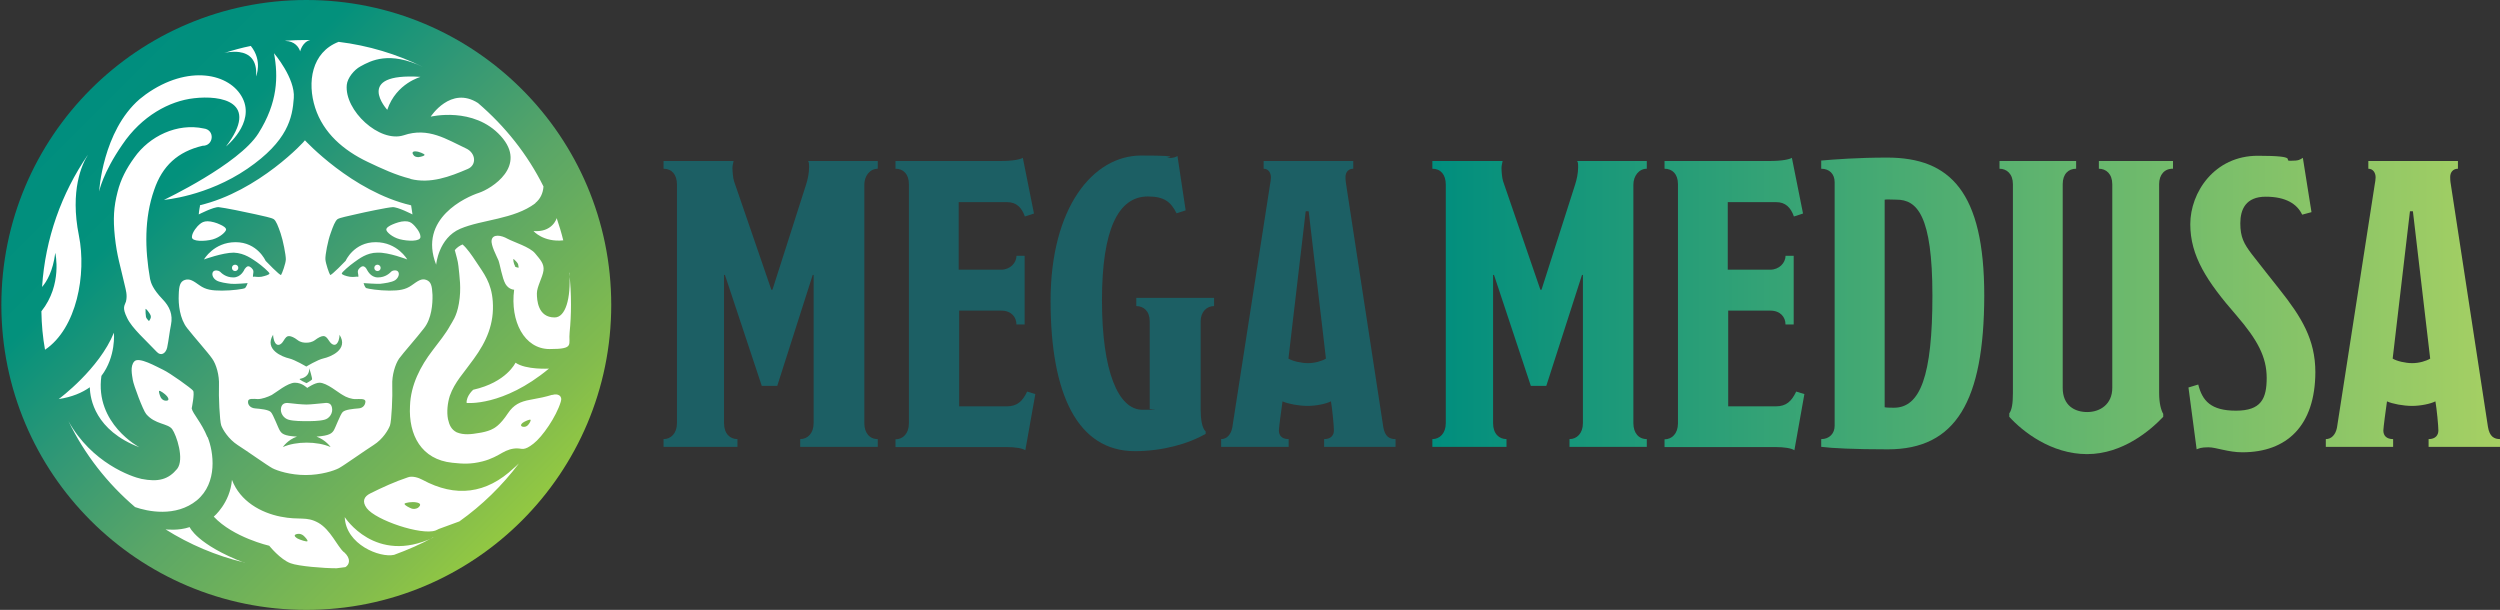 <?xml version="1.0" encoding="UTF-8"?>
<svg id="Layer_1" xmlns="http://www.w3.org/2000/svg" xmlns:xlink="http://www.w3.org/1999/xlink" version="1.1" viewBox="0 0 1099.4 268.2">
  <rect x="0" y="0" width="1099.4" height="268.2" fill="#333333" stroke="none"/>
  <!-- Generator: Adobe Illustrator 29.2.1, SVG Export Plug-In . SVG Version: 2.1.0 Build 116)  -->
  <defs>
    <style>
      .st0 {
        fill: url(#linear-gradient2);
      }

      .st1 {
        fill: url(#linear-gradient1);
      }

      .st2 {
        fill: url(#linear-gradient9);
      }

      .st3 {
        fill: url(#linear-gradient3);
      }

      .st4 {
        fill: url(#linear-gradient6);
      }

      .st5 {
        fill: url(#linear-gradient8);
      }

      .st6 {
        fill: url(#linear-gradient7);
      }

      .st7 {
        fill: url(#linear-gradient5);
      }

      .st8 {
        fill: url(#linear-gradient4);
      }

      .st9 {
        fill: url(#linear-gradient10);
      }

      .st10 {
        fill: url(#linear-gradient);
      }

      .st11 {
        fill: #fff;
      }
    </style>
    <linearGradient id="linear-gradient" x1="630" y1="133.7" x2="1099.3" y2="133.7" gradientTransform="translate(0 267.4) scale(1 -1)" gradientUnits="userSpaceOnUse">
      <stop offset="0" stop-color="#008e7e"/>
      <stop offset="1" stop-color="#a6d063"/>
    </linearGradient>
    <linearGradient id="linear-gradient1" x1="630" y1="133.6" x2="1099.3" y2="133.6" gradientTransform="translate(0 267.4) scale(1 -1)" gradientUnits="userSpaceOnUse">
      <stop offset="0" stop-color="#008e7e"/>
      <stop offset="1" stop-color="#a6d063"/>
    </linearGradient>
    <linearGradient id="linear-gradient2" x1="630" y1="133.9" x2="1099.3" y2="133.9" gradientTransform="translate(0 267.4) scale(1 -1)" gradientUnits="userSpaceOnUse">
      <stop offset="0" stop-color="#008e7e"/>
      <stop offset="1" stop-color="#a6d063"/>
    </linearGradient>
    <linearGradient id="linear-gradient3" x1="630" y1="132.1" x2="1099.3" y2="132.1" gradientTransform="translate(0 267.4) scale(1 -1)" gradientUnits="userSpaceOnUse">
      <stop offset="0" stop-color="#008e7e"/>
      <stop offset="1" stop-color="#a6d063"/>
    </linearGradient>
    <linearGradient id="linear-gradient4" x1="630" y1="133.6" x2="1099.3" y2="133.6" gradientTransform="translate(0 267.4) scale(1 -1)" gradientUnits="userSpaceOnUse">
      <stop offset="0" stop-color="#008e7e"/>
      <stop offset="1" stop-color="#a6d063"/>
    </linearGradient>
    <linearGradient id="linear-gradient5" x1="630" y1="133.7" x2="1099.3" y2="133.7" gradientTransform="translate(0 267.4) scale(1 -1)" gradientUnits="userSpaceOnUse">
      <stop offset="0" stop-color="#008e7e"/>
      <stop offset="1" stop-color="#a6d063"/>
    </linearGradient>
    <linearGradient id="linear-gradient6" x1="291.8" y1="133.7" x2="613.6" y2="133.7" gradientTransform="translate(0 267.4) scale(1 -1)" gradientUnits="userSpaceOnUse">
      <stop offset="0" stop-color="#1c5f64"/>
      <stop offset="1" stop-color="#1c5f64"/>
    </linearGradient>
    <linearGradient id="linear-gradient7" x1="291.8" y1="133.6" x2="613.6" y2="133.6" gradientTransform="translate(0 267.4) scale(1 -1)" gradientUnits="userSpaceOnUse">
      <stop offset="0" stop-color="#1c5f64"/>
      <stop offset="1" stop-color="#1c5f64"/>
    </linearGradient>
    <linearGradient id="linear-gradient8" x1="291.8" y1="133.9" x2="613.6" y2="133.9" gradientTransform="translate(0 267.4) scale(1 -1)" gradientUnits="userSpaceOnUse">
      <stop offset="0" stop-color="#1c5f64"/>
      <stop offset="1" stop-color="#1c5f64"/>
    </linearGradient>
    <linearGradient id="linear-gradient9" x1="291.8" y1="133.7" x2="613.6" y2="133.7" gradientTransform="translate(0 267.4) scale(1 -1)" gradientUnits="userSpaceOnUse">
      <stop offset="0" stop-color="#1c5f64"/>
      <stop offset="1" stop-color="#1c5f64"/>
    </linearGradient>
    <linearGradient id="linear-gradient10" x1="39.9" y1="228.1" x2="229.2" y2="38.8" gradientTransform="translate(0 267.4) scale(1 -1)" gradientUnits="userSpaceOnUse">
      <stop offset="0" stop-color="#008e7e"/>
      <stop offset=".2" stop-color="#03917c"/>
      <stop offset=".4" stop-color="#339875"/>
      <stop offset=".6" stop-color="#5aa667"/>
      <stop offset=".9" stop-color="#83bc4d"/>
      <stop offset="1" stop-color="#92c842"/>
    </linearGradient>
  </defs>
  <g>
    <g>
      <path class="st10" d="M690.2,196.5v-3.4c3.2,0,5.9-2.5,5.9-7v-65.2h-.4l-15.7,48.8h-6.8l-16.2-48.8h-.4v65.2c0,4.7,2.7,7,5.9,7v3.4h-32.6v-3.4c3.2,0,5.9-2.5,5.9-7v-104.9c0-4.5-2.3-7-5.9-7v-3.4h30.9c-.2,1.1-.5,2-.5,3.1s.2,4.3.7,5.8l16.4,47.7h.5l14.8-46.3c.7-2.2,1.3-4.9,1.3-7.6s-.2-1.8-.4-2.7h30.6v3.4c-3.4,0-5.9,3.1-5.9,7v104.9c0,4.3,2.3,7,5.9,7v3.4h-34Z"/>
      <path class="st1" d="M789.1,198c-1.3-.9-4.5-1.4-8.3-1.4h-48.8v-3.4c3.2,0,5.9-2.5,5.9-7v-105.2c0-4.5-2.5-6.8-5.9-6.8v-3.4h46.1c5.6,0,8.8-.7,9.9-1.4l4.9,24.5-4,1.3c-1.4-4-3.8-6.3-7.7-6.3h-21.4v29.7h18.7c3.8,0,6.7-2.9,6.7-6.1h3.6v30.2h-3.6c0-3.2-2.2-6.1-6.7-6.1h-18.5v42.1h20.9c4.7,0,7-2.3,9-6.5l3.6,1.1-4.4,24.7Z"/>
      <path class="st0" d="M830.2,197.6c-14.9,0-24.7-.5-29.3-1.1v-3.4c3.6,0,5.9-2.5,5.9-5.8v-107.2c0-3.6-2.3-5.9-5.9-5.9v-3.6c5.8-.5,16-1.3,29-1.3,27.7,0,42.7,15.1,42.7,60.7-.1,46.5-12.5,67.6-42.4,67.6ZM834,87.8c-2.5,0-4.1-.2-5.2,0v91.3c1.1.2,2.9.2,4.1.2,11.5,0,16.9-13.9,16.9-49.3s-6.8-42.2-15.8-42.2Z"/>
      <path class="st3" d="M949.5,81v91.8c0,4.7.9,7.7,1.8,9.2v1.3c-5.6,5.9-17.8,16.4-33.5,16.4s-28.3-9.9-34.2-16.4v-1.5c1.1-1.6,1.6-4.1,1.6-9v-91.8c0-4.5-2.7-6.8-5.9-6.8v-3.4h33.7v3.4c-3.4,0-5.9,2.3-5.9,6.8v89.6c0,7.7,5.2,10.6,10.8,10.6s11-3.4,11-10.6v-89.6c0-4.5-2.7-6.8-5.9-6.8v-3.4h32.6v3.4c-3.7-.1-6.1,2.6-6.1,6.8Z"/>
      <path class="st8" d="M986.1,198.9c-6.3,0-11.5-2.2-14.9-2.2s-4.1.5-5.2.9l-3.6-27.2,4.3-1.3c1.8,7.2,5.6,11.5,16.6,11.5s13.5-5.2,13.5-14.4-4-16.7-13.3-27.5c-13-14.9-20.3-26.1-20.3-40.1s10.6-30.1,29.7-30.1,10.6,2.2,14.4,2.2,4.1-.5,5.4-1.3l3.8,23.9-4.1,1.1c-2.2-4.7-7.2-7.9-16-7.9s-11.2,5.6-11.2,11.7,1.6,9,5,13.5c4.5,5.8,8.1,10.3,12.2,15.5,9.7,12.2,15.8,22.1,15.8,36.5-.1,23.5-12.5,35.2-32.1,35.2Z"/>
      <path class="st7" d="M1068,196.5v-3.4c3.1,0,4.3-1.8,4.3-3.8s-.7-9.4-1.3-12.8c-2.2,1.1-6.5,2-10.3,2s-8.6-.9-11-2c-.5,3.4-1.6,11.7-1.6,12.8,0,2.2,1.3,3.8,4.3,3.8v3.4h-29.6v-3.4c2.5,0,4.3-2,4.9-5l16.6-106.9c.2-1.1.4-2.2.4-3.2,0-2-1.1-3.8-3.2-3.8v-3.4h39.4v3.4c-2,0-3.4,1.4-3.4,3.6s.2,2.5.4,4.1l16.2,105.8c.7,4.3,2.7,5.4,5.4,5.4v3.4h-31.5ZM1061.1,92.9h-1.3l-7.6,64.8c1.8,1.1,5.6,2,8.6,2s6.1-.9,7.9-2l-7.6-64.8Z"/>
    </g>
    <g>
      <path class="st4" d="M351.9,196.5v-3.4c3.2,0,5.9-2.5,5.9-7v-65.2h-.4l-15.6,48.8h-6.8l-16.2-48.8h-.4v65.2c0,4.7,2.7,7,5.9,7v3.4h-32.5v-3.4c3.2,0,5.9-2.5,5.9-7v-104.9c0-4.5-2.3-7-5.9-7v-3.4h30.8c-.2,1.1-.5,2-.5,3.1s.2,4.3.7,5.8l16.4,47.7h.5l14.8-46.3c.7-2.2,1.3-4.9,1.3-7.6s-.2-1.8-.4-2.7h30.6v3.4c-3.4,0-5.9,3.1-5.9,7v104.9c0,4.3,2.3,7,5.9,7v3.4h-34.1Z"/>
      <path class="st6" d="M450.9,198c-1.3-.9-4.5-1.4-8.3-1.4h-48.8v-3.4c3.2,0,5.9-2.5,5.9-7v-105.2c0-4.5-2.5-6.8-5.9-6.8v-3.4h46.1c5.6,0,8.8-.7,9.9-1.4l4.9,24.5-4,1.3c-1.4-4-3.8-6.3-7.7-6.3h-21.4v29.7h18.7c3.8,0,6.7-2.9,6.7-6.1h3.6v30.2h-3.6c0-3.2-2.2-6.1-6.7-6.1h-18.5v42.1h20.9c4.7,0,7-2.3,9-6.5l3.6,1.1-4.4,24.7Z"/>
      <path class="st5" d="M528,141.3v38.9c0,3.6.5,8.1,2.2,9.5v1.1c-7.4,4.3-18.9,7.6-31.1,7.6-25.2,0-37.1-25-37.1-66.1s18.7-63.9,39.8-63.9,9.2,1.1,11.9,1.1,3.4-.5,4.1-.9l3.6,23.9-4,1.3c-2.5-5-5.4-7.4-12.6-7.4-13,0-20.2,14.4-20.2,45.7s7.2,48.1,17.8,48.1,2.5-.2,3.2-.4v-38.5c0-4.5-2.7-6.7-5.9-6.7v-3.6h34.2v3.6c-3.2,0-5.9,2.5-5.9,6.7Z"/>
      <path class="st2" d="M582.3,196.5v-3.4c3.1,0,4.3-1.8,4.3-3.8s-.7-9.4-1.3-12.8c-2.2,1.1-6.5,2-10.3,2s-8.6-.9-11-2c-.5,3.4-1.6,11.7-1.6,12.8,0,2.2,1.3,3.8,4.3,3.8v3.4h-29.7v-3.4c2.5,0,4.3-2,4.9-5l16.6-106.9c.2-1.1.4-2.2.4-3.2,0-2-1.1-3.8-3.2-3.8v-3.4h39.4v3.4c-2,0-3.4,1.4-3.4,3.6s.2,2.5.4,4.1l16.2,105.8c.7,4.3,2.7,5.4,5.4,5.4v3.4h-31.4ZM575.5,92.9h-1.3l-7.6,64.8c1.8,1.1,5.6,2,8.6,2s6.1-.9,7.9-2l-7.6-64.8Z"/>
    </g>
  </g>
  <g>
    <circle class="st9" cx="134.7" cy="134.1" r="134.1"/>
    <path class="st11" d="M88,90.3c-.5,2.4-.6,4-.6,4,0,0,6.6-3.4,8.8-3.2s12.6,2.3,16,3.1,7.2,1.5,8.2,2.2,1.9,3,3,6.2,2.3,9.5,2.3,11.4c0,1.8-1.7,6.4-2.1,6.9s-6.8-6.2-6.8-6.2c0,0-3.6-8.2-13.2-8.2s-13.9,7.6-13.9,7.6c0,0,8.2-3,13.1-3,4.9.2,8.2,2.9,10.2,4.2,2,1.4,5.6,4.5,5.5,5s-1.7,1-3.5,1.4c-1.8.3-3-.2-3.6,0-.5.2.2-1.7,0-2.6-.2-.9-1.4-2-2.2-2s-1.3.9-1.6,1.2c-.2.4-1.6,3.7-5,3.7s-5.3-2-5.8-2.5-2.3-1-3.1,0c-.7,1-.2,2.7,1.3,3.7,1.4,1,4.9,1.4,6.6,1.6s7.3-.3,7.3-.3c0,0-.6,1.8-1.2,2.2s-5.6,1.1-10.1,1.1-7.1-.4-9.8-2.3-4.3-3.1-6.5-2.4c-2.1.7-2.6,2.6-2.7,6.6-.2,4,.4,10.4,3.7,14.6s9.3,10.9,11,13.4c1.8,2.5,3.2,7.3,3,11.8-.2,4.5.3,15.7,1,17.6s3.2,6,7.2,8.6c4.1,2.6,13.2,9.1,15.3,10.2s7.8,3,14.6,3,12.5-1.9,14.6-3,11.2-7.6,15.3-10.2,6.5-6.7,7.2-8.6c.7-1.9,1.2-13.1,1-17.6s1.3-9.3,3-11.8c1.8-2.5,7.8-9.2,11-13.4,3.3-4.2,3.8-10.6,3.7-14.6-.2-4-.6-5.8-2.7-6.6s-3.7.4-6.5,2.4c-2.7,1.9-5.4,2.3-9.8,2.3s-9.4-.8-10.1-1.1-1.2-2.2-1.2-2.2c0,0,5.6.4,7.3.3,1.7-.2,5.1-.6,6.6-1.6,1.4-1,2-2.7,1.3-3.7-.7-1-2.6-.6-3.1,0-.5.5-2.4,2.5-5.8,2.5s-4.7-3.3-5-3.7c-.2-.4-.8-1.2-1.6-1.2s-2,1.1-2.2,2,.6,2.8,0,2.6-1.8.3-3.6,0c-1.8-.3-3.4-.9-3.5-1.4s3.5-3.6,5.5-5,5.4-4.2,10.2-4.2c4.9-.2,13.1,3,13.1,3,0,0-4.3-7.6-13.9-7.6s-13.2,8.2-13.2,8.2c0,0-6.3,6.6-6.8,6.2-.4-.5-2-5-2.1-6.9s1.1-8.2,2.3-11.4c1.1-3.2,2-5.4,3-6.2,1-.7,4.9-1.4,8.2-2.2,3.4-.8,13.8-3,16-3.1,2.2-.2,8.8,3.2,8.8,3.2,0,0-.2-1.6-.6-4-26-6.1-46.7-28.6-46.7-28.6h0c.3,0-20.3,22.5-46.4,28.6ZM156.4,175.5c1.8,0,4.2-.3,4.3,1,0,1.4-.9,3-3.1,3.1-2.3.2-5.8.5-6.9,1.6s-3.2,7-4,8.2c-.8,1.1-1.7,2.2-7.5,2.6,4.1,1.5,6.2,4.6,6.2,4.6-5.9-2.6-15.2-2.6-21,0,0,0,2.1-3.2,6.2-4.6-5.9-.3-6.7-1.4-7.5-2.6-.8-1.2-2.9-7.1-4-8.2-1.1-1.1-4.6-1.4-6.9-1.6s-3.3-1.8-3.1-3.1c0-1.4,2.4-1.1,4.3-1,1.8,0,4.3-.9,6.1-1.8,1.8-1,7-5.4,10.2-5.4s5.4,2.3,5.4,2.3c0,0,3.3-2.3,5.4-2.3,3.2,0,8.3,4.4,10.2,5.4,1.5,1,4,1.9,5.8,1.8ZM131.9,166.6c.9-.2,4.2-.8,4.1-4.7,0,0,1.5,4.7,1.2,5-.3.4-2.4,1.6-2.4,1.6,0,0-3.8-1.7-2.9-1.9ZM142.3,147.8c.8,0,1.4.5,2.5,2.2s2.6,2.2,3.5.9c1.1-1.5,1-3.7,1-3.7,4.2,6.6-4.2,9.8-7,10.4-2.7.6-7.6,3.6-7.6,3.6,0,0-5-3-7.6-3.6-2.7-.6-11.1-3.8-7-10.4,0,0,0,2.2,1,3.7.9,1.3,2.4.9,3.5-.9,1.1-1.8,1.6-2.2,2.5-2.2s2.3.6,3.7,1.7,2.8,1.2,3.9,1.2,2.6-.2,3.9-1.2,2.7-1.7,3.5-1.7ZM146,179.3c.5,2.3-1.1,4.8-3.4,5.3-2.3.6-5.8.6-7.8.6s-5.6,0-7.8-.6c-2.3-.6-3.9-3-3.4-5.3.5-2.3,2.5-2.2,3.8-2,1.4.2,5.6.6,7.4.6s6.1-.5,7.4-.6c1.4-.2,3.4-.4,3.8,2ZM184.9,104.2c0,2.1-5.6,1.9-9.1,1-3.4-.9-5.8-3.2-5.9-4.1-.2-.9,1.3-1.8,2.7-2.4s3.6-1.4,5.4-1.4,2.6.4,3.6,1.3c.7.6,3.3,3.4,3.3,5.5ZM167.4,117.8c0,.8-.6,1.4-1.4,1.4s-1.4-.6-1.4-1.4.6-1.4,1.4-1.4c.7,0,1.4.6,1.4,1.4ZM103.4,119.2c-.8,0-1.4-.6-1.4-1.4s.6-1.4,1.4-1.4,1.4.6,1.4,1.4c0,.7-.6,1.4-1.4,1.4ZM84.4,104.2c0-2.1,2.6-5,3.3-5.5,1-.9,2-1.4,3.6-1.4s4,.7,5.4,1.4c1.4.6,2.9,1.5,2.7,2.4s-2.5,3.2-5.9,4.2c-3.5.9-9.1,1-9.1-1ZM98.6,23.3c3.8-1.2,7.7-2.3,11.7-3.1,5.3,6.6,2.3,13.4,2.3,13.4.6-7.3-3-10.1-7.4-10.7-3.1-.4-5.8.2-6.6.4ZM151.2,242.8c-3-2.7-5.8-9.8-11.2-12.9-5.4-3-8.1-1-16.6-2.7-8.6-1.7-17.8-6.7-21.4-16.2-.8,10.2-8,16.2-8,16.2,8.6,9.2,24.4,12.8,24.4,12.8,0,0,4.9,6.1,9.4,7.7,3.4,1.3,14.5,2.2,20.2,2.2,1.3-.2,2.6-.3,3.9-.5,1.8-1.1,2.6-3.7-.6-6.6ZM135.2,238c-.2.4-3.3-.6-4.4-1.2-1.6-1-1.6-1.7,0-2,1-.2,2,.2,2.6.7.7.6,2.1,2.1,1.8,2.5ZM43.6,84.2s1.5-26.5,17.8-40.6c.9-.7,1.8-1.4,2.7-2.1,18.6-13.3,37.1-9.3,42.6,1.7,5.5,11-7.3,21.2-7.3,21.2,15-19.7-2.2-22.6-14.1-21.2-10.8,1.2-23,7.8-31.5,20.4-8.7,12.6-10.2,20.6-10.2,20.6ZM89,64.1c5,.2,5.7-7,.6-7.6-11.6-2.5-23.9,3.3-30.6,12.9-3.4,4.7-5.9,9.4-7.3,15-1.7,6.6-2,11.8-1.2,19.6.9,8.5,2.4,12.8,4.4,21.6.4,1.8,1.2,4.2.5,7-.6,1.9-1.8,2.5.5,7.2,2.1,4.5,8.2,9.8,13,14.9,1.9,2.1,4,.7,4.6-1.8.7-3.3,1-6.7,1.7-10.1.9-4.5-.6-8-3.7-11.2-4.4-4.6-5.1-7.2-5.5-8.9-2.3-13.1-2.6-26.7,1.8-39.2,3.6-10.6,10.4-16.8,21.3-19.4ZM66.3,139c.2.5-.2,1.5-.8,2.2-.5-.6-1.1-1.1-1.3-1.8-.2-1.1-.2-2.3-.2-3.5,0-.5,1.9,1.7,2.3,3ZM205.2,177.2c-.2-3.1,2.9-5.8,2.9-5.8,14.7-3.3,18.6-11.9,18.6-11.9,4.6,3.2,14.7,2.6,14.7,2.6-20.2,16.8-36.2,15.1-36.2,15.1ZM242.9,173.6c-3.3,1-5.3,1.4-9.7,2.2-4.5.8-7.3,2.2-9.8,5.9-3.5,5.3-5.9,6.6-7.5,7.3-1.6.7-3.8,1.2-5.3,1.4-3.4.6-6.7,1-9.8-.3-2.3-1.2-3.2-3.1-3.8-5.8-.6-3.2-.2-7,.8-10.2,2.2-6.2,6.1-10,10.5-16.2,5.7-7.8,9.1-15.6,8.4-25.4-.6-8.2-3.9-12.2-7.2-17.2-2.1-3.2-4.2-6.2-6.1-7.8-1.4.6-2.5,1.4-3.4,2.5.5,2.1,1.4,4.7,1.6,7,.4,4.2,1.4,9.8.2,16.5-1,5.8-3,8.1-3.8,9.6-2.1,3.8-4.9,7.2-7.7,10.9-5.4,7-9.7,15.3-10,24.5-.7,12.8,5,23.6,18.6,25,4.7.5,8.1.7,13.3-.6,3.9-1,6.6-2.6,8.7-3.8s4.4-2,6.7-1.9c2,0,2.8,1.2,7-2.1,3.9-3,10-11.8,12-18.4.9-2.7-1.3-3.8-3.8-3ZM232.2,186.9c-.5.6-1.3.9-2.1.8-1.2-.2-1.3-.9-.2-1.8.8-.6,3.1-1.6,3.4-1.3.3.4-.6,1.8-1.1,2.3ZM91.2,192.2c-2.7-6.6-6.4-10.2-6.9-12.6,0,0,1.4-6.8.6-7.8-.7-1-10.2-7.8-13.2-9.2s-10.6-5.8-12.6-3.7-1,6.1-.7,8.2c.3,2.1,4.5,13.4,5.9,15,3.9,4.6,9.4,4,11.4,6.6,1.9,2.6,5.5,13.3,2.2,17.5-3.8,4.6-8.2,5.9-15.7,4.4-4.3-.9-21.9-7-32.1-25.4,7.1,14.6,17.1,27.4,29.3,37.8,5.4,1.9,17.9,4.6,27.2-3,9.2-7.7,7.4-21.2,4.7-27.8ZM72.8,176.2c-.9,0-1.7-.7-2.1-1.4-.4-.8-1-2.6-.7-2.9.3-.3,2.7,1.4,3.4,2.3,1.1,1.4.8,2.1-.6,2ZM190.5,236.3c-5.4,3-11.2,5.5-17.2,7.7-6.2,1.4-21.2-4.5-21.7-16.6,0,0,13.4,21.1,38.9,9ZM235.4,89.4c-9.4,7.1-23.4,7.1-33,11.2-9.6,4.1-10.6,15.8-10.6,15.8-8-20.4,13.3-29.8,18.8-31.6s21.6-11.8,9.6-25c-11.9-13.1-30.8-8.5-30.8-8.5,0,0,8.8-13.7,20.8-6,11.9,10.2,21.8,22.6,28.8,36.7-.2,3-1.4,5.5-3.6,7.3ZM38.5,68.4c-2.4,3.8-7.8,15.3-3.8,35.2,3.4,16.9-.9,40.8-14.9,50.2-1-5.5-1.5-11.1-1.6-16.9,9.4-11.8,6.1-25.7,6.1-25.7-1,8.1-3.8,12.7-5.8,15,1.4-21.4,8.6-41.2,20-57.9ZM107.5,247.4c-12.5-3-24.2-8-34.7-14.6.3,0,5.6.7,10.6-1,0,0,3.1,7.6,24.1,15.7ZM185.8,211c-1.8-1-4.6-1.8-6.4-1.1-5.7,1.9-11.2,4.4-16.6,7.1-2.6,1.3-3.8,3.4-1.5,6.5,4,5.3,24,12,30.2,9.8.6-.2,1-.5,1.5-.7,3-1.1,5.9-2.2,9-3.3,10-7.1,18.8-15.7,26.2-25.5-1.4,1.3-1.8,1.7-2.2,2-12.1,11.4-25.6,13.1-40.2,5.2ZM184,223.2c-.9.6-2.2.8-3.1.4-1-.4-3-1.4-3-2,0-.6,3.6-1,5-.7,2.1.3,2.4,1.2,1,2.3ZM250.4,119.9c.7,11.4-1.7,19.7-6.5,19.7-7.4,0-7.8-7.7-7.8-10.6s2.5-7,2.9-10-1.4-4.8-3.7-7.6-9.3-4.9-12.1-6.4c-2.8-1.6-6.5-2.2-7,.6-.4,2.2,2.2,7,3,8.9.7,1.8,1.6,7.8,3.1,10.4,1.5,2.5,3.8,2.5,3.8,2.5-1.8,13.8,4.4,26.1,15.6,26.1s8.2-1.9,8.8-7.3c.4-4,.6-8,.6-12.2,0-4.6-.2-9.4-.8-14ZM226.5,117c-.6-.9-1-3.2-.6-3.1.6.6,1.4,1.3,1.8,2,.3.5.2,1.1.4,1.8-.7,0-1.5-.3-1.7-.6ZM234.6,101.6c8.2.7,10.2-5.4,10.2-5.7,1.1,3.2,2.1,6.5,2.9,9.8-8.8.9-13.1-4.1-13.1-4.1ZM125.6,17.9c3-.2,6-.3,9-.3h1.8c-3.5.9-4.4,5-4.4,5-.6-1.9-2.4-4.5-6.5-4.6ZM50.1,146.3s1,10.5-5.5,19c-3,21,16.7,31.4,16.7,31.4-19.4-7.4-21.7-21.2-21.8-26.4-3.4,2.4-7.8,4.3-13.7,5.2h0c.3-.2,17.8-13.2,24.3-29.2ZM108.8,74.2c-17.8,12.2-36.7,13.7-36.7,13.7,0,0,32.9-15.6,41.5-29.2,8.6-13.6,8.8-25,6.9-35.3,0,0,9.4,11,8.7,19.7-.6,8.7-2.6,18.9-20.4,31.1ZM180.5,78.7c8.8,2.2,17.3-1,25.2-4.4,4-1.7,3.6-7-.7-9-8.6-4-16.6-9.5-27.5-5.8-10.6,3.4-26.1-10.9-25-22.2.3-3,3.2-6.6,6-8.1,4.7-2.6,12.7-6.8,27.4.2-11.4-5.6-23.9-9.4-37-11-11.9,4.6-13.9,17.8-10.3,29,3.6,11.1,12.4,18.7,23.1,23.8,6.1,2.9,12.3,5.8,18.8,7.4ZM183,66.6c1.1,0,3.8,1.1,3.7,1.5,0,.5-1.8.9-2.7,1-.8,0-1.8-.2-2.2-1-.8-1-.3-1.7,1.3-1.5ZM184.9,33.8c.4,0-10.6,2.6-14.6,14.5,0,0-15-16.4,14.6-14.5Z"/>
  </g>
</svg>